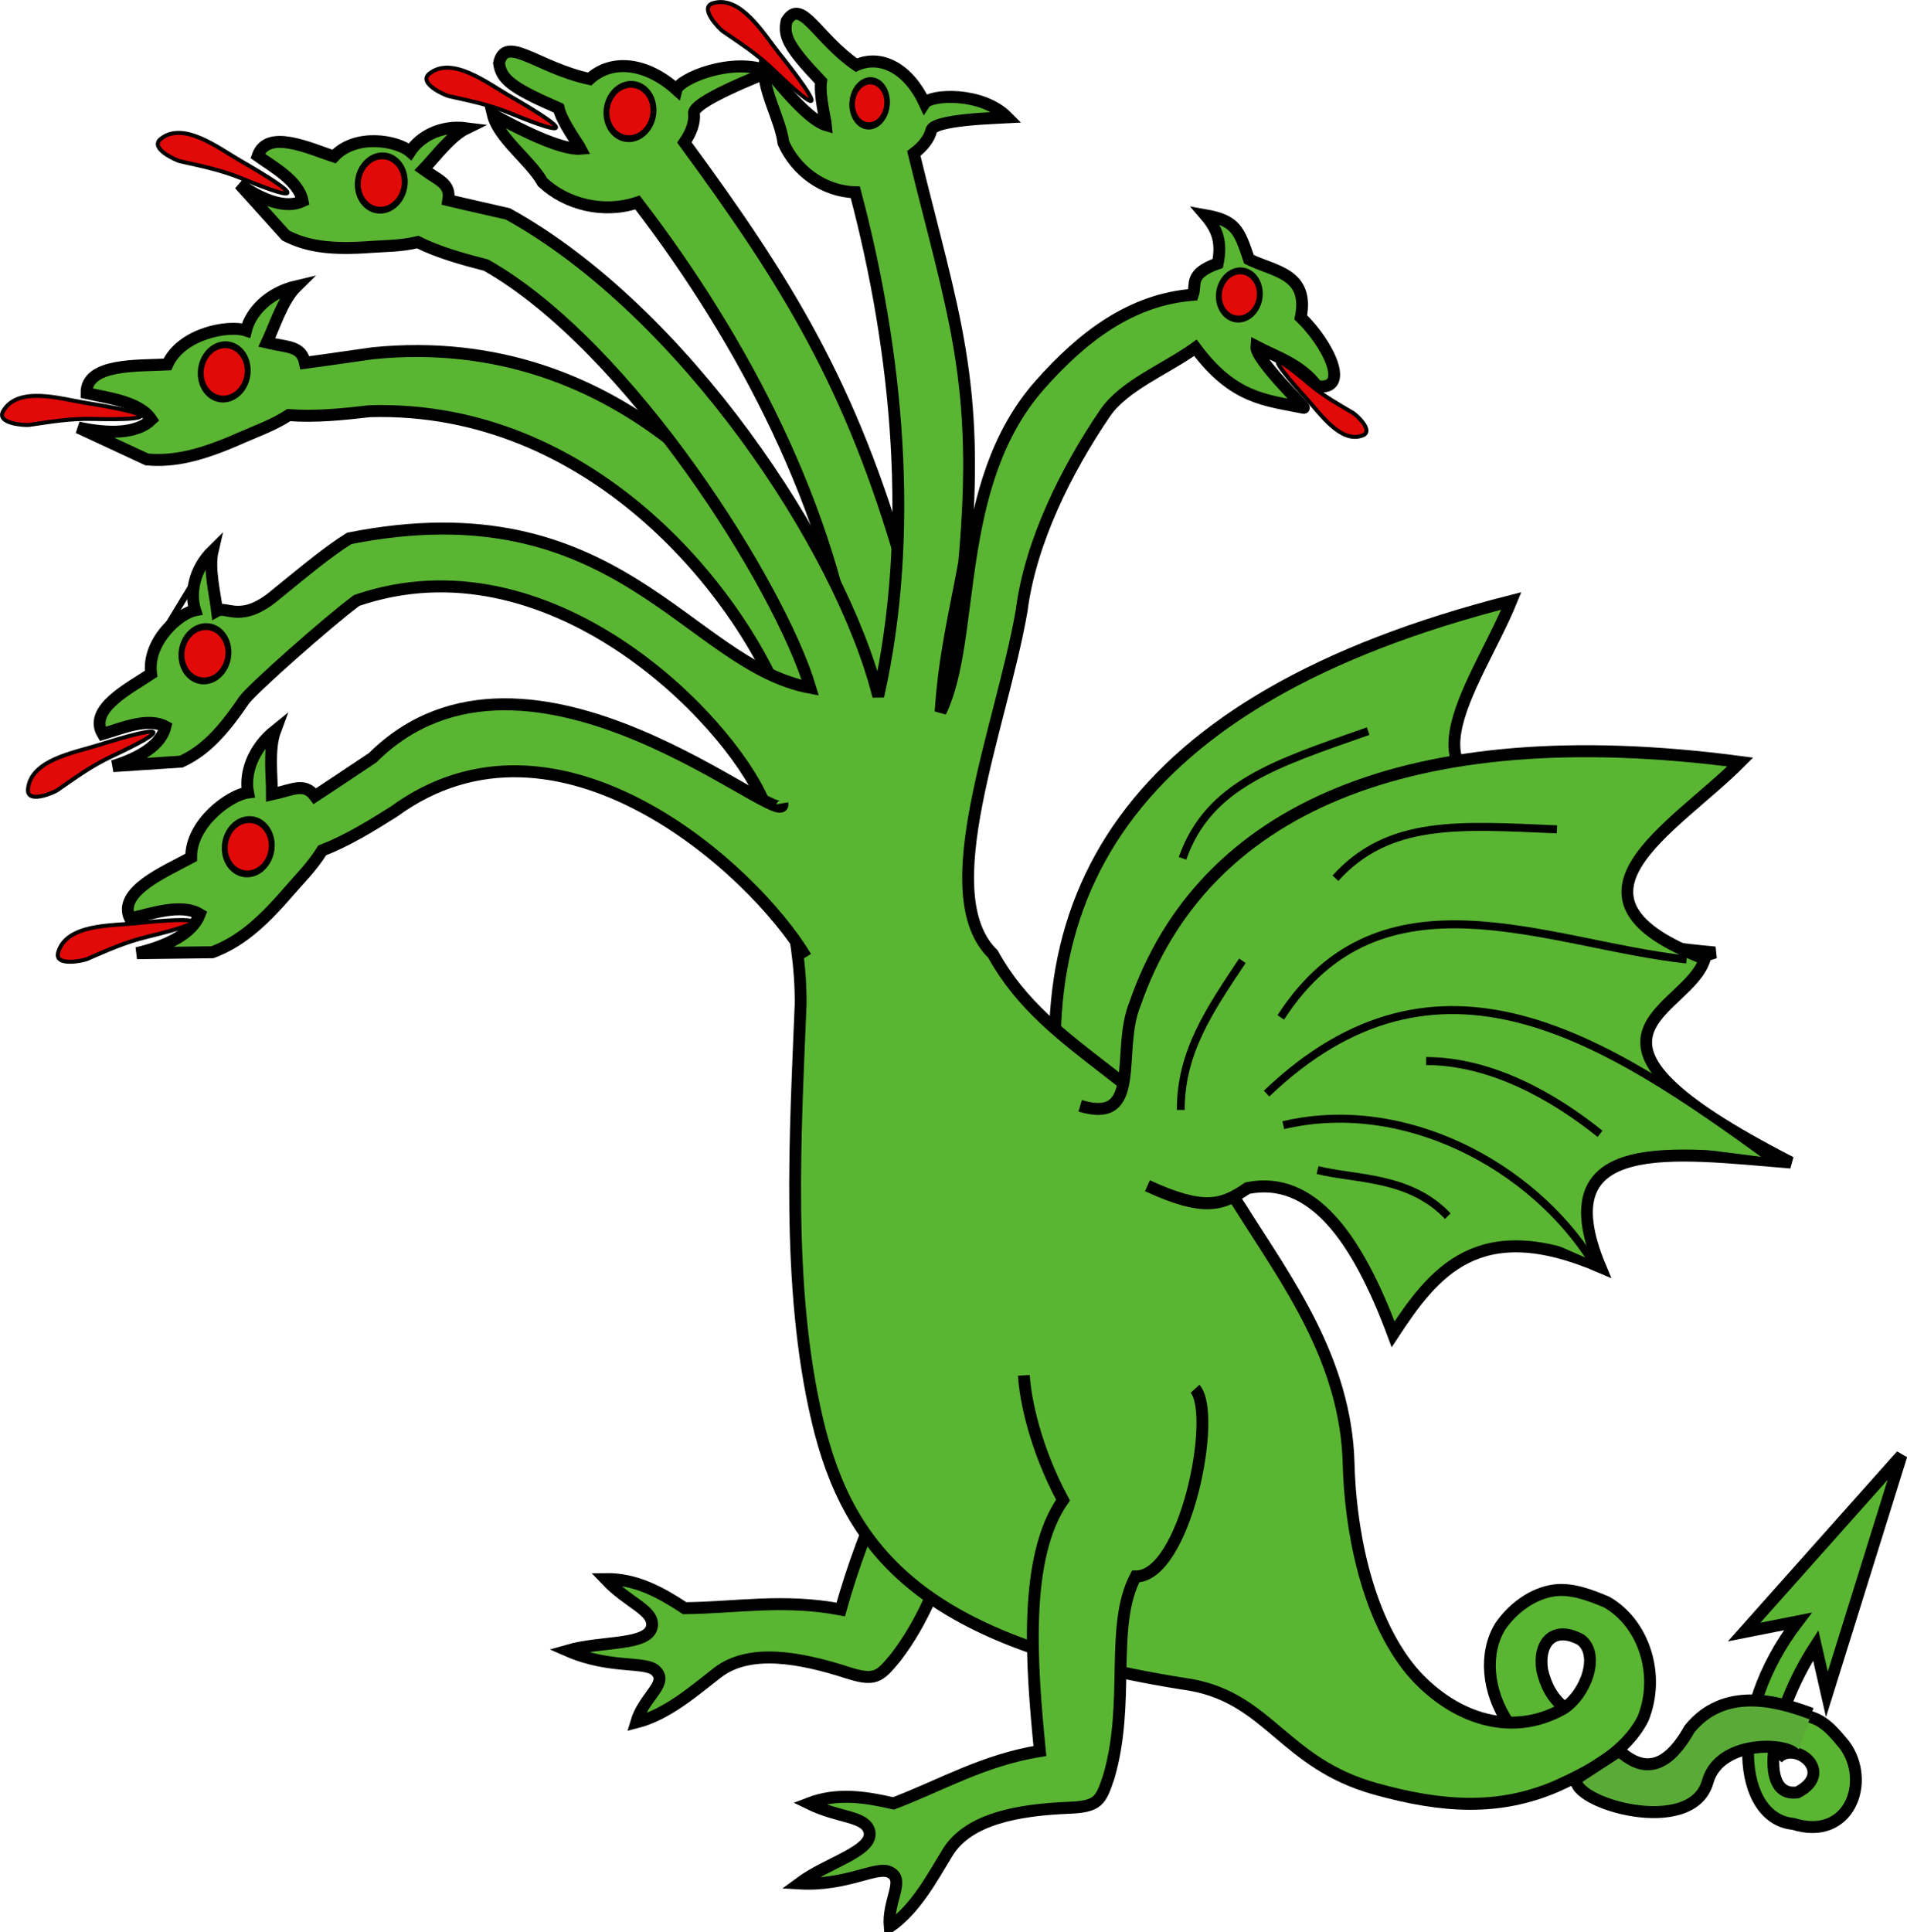<?xml version="1.0" encoding="UTF-8" standalone="no"?>
<svg
   xmlns:dc="http://purl.org/dc/elements/1.1/"
   xmlns:cc="http://creativecommons.org/ns#"
   xmlns:rdf="http://www.w3.org/1999/02/22-rdf-syntax-ns#"
   xmlns:svg="http://www.w3.org/2000/svg"
   xmlns="http://www.w3.org/2000/svg"
   xmlns:xlink="http://www.w3.org/1999/xlink"
   xmlns:sodipodi="http://sodipodi.sourceforge.net/DTD/sodipodi-0.dtd"
   xmlns:inkscape="http://www.inkscape.org/namespaces/inkscape"
   height="487.335"
   width="481.154"
   version="1.0"
   id="svg2"
   sodipodi:version="0.32"
   inkscape:version="0.46"
   sodipodi:docname="000_tuj.svg"
   sodipodi:docbase="D:\Mes documents\Renaud-Notre Lapin"
   inkscape:export-filename="/Users/olivier/Desktop/Blason Rouge/Blason_Vide_3D.png"
   inkscape:export-xdpi="144"
   inkscape:export-ydpi="144"
   inkscape:output_extension="org.inkscape.output.svg.inkscape">
  <sodipodi:namedview
     inkscape:window-height="1049"
     inkscape:window-width="1608"
     inkscape:pageshadow="2"
     inkscape:pageopacity="0.0"
     guidetolerance="10.0"
     gridtolerance="10.0"
     objecttolerance="10.0"
     borderopacity="1.0"
     bordercolor="#666666"
     pagecolor="#ffffff"
     id="base"
     showgrid="false"
     height="660px"
     inkscape:zoom="1.3257576"
     inkscape:cx="163.47416"
     inkscape:cy="311.3383"
     inkscape:window-x="1620"
     inkscape:window-y="36"
     inkscape:current-layer="svg2"
     showguides="true"
     inkscape:guide-bbox="true" />
  <desc
     id="desc4">Flag of Canton of Valais (Wallis)</desc>
  <defs
     id="defs6">
    <linearGradient
       id="linearGradient2893">
      <stop
         style="stop-color:white;stop-opacity:0.314;"
         offset="0"
         id="stop2895" />
      <stop
         id="stop2897"
         offset="0.19"
         style="stop-color:white;stop-opacity:0.251;" />
      <stop
         style="stop-color:#6b6b6b;stop-opacity:0.125;"
         offset="0.6"
         id="stop2901" />
      <stop
         style="stop-color:black;stop-opacity:0.125;"
         offset="1"
         id="stop2899" />
    </linearGradient>
    <radialGradient
       inkscape:collect="always"
       xlink:href="#linearGradient2893"
       id="radialGradient3163"
       gradientUnits="userSpaceOnUse"
       gradientTransform="matrix(1.353,0,0,1.349,-77.629,-85.747)"
       cx="221.445"
       cy="226.331"
       fx="221.445"
       fy="226.331"
       r="300" />
    <g
       id="s">
      <g
         id="c">
        <path
           id="t"
           d="M 0,0 L 0,1 L 0.5,1 L 0,0 z"
           transform="matrix(0.951,0.309,-0.309,0.951,0,-1)" />
        <use
           xlink:href="#t"
           transform="scale(-1,1)"
           id="use2144"
           x="0"
           y="0"
           width="810"
           height="540" />
      </g>
      <g
         id="a">
        <use
           xlink:href="#c"
           transform="matrix(0.309,0.951,-0.951,0.309,0,0)"
           id="use2147"
           x="0"
           y="0"
           width="810"
           height="540" />
        <use
           xlink:href="#c"
           transform="matrix(-0.809,0.588,-0.588,-0.809,0,0)"
           id="use2149"
           x="0"
           y="0"
           width="810"
           height="540" />
      </g>
      <use
         xlink:href="#a"
         transform="scale(-1,1)"
         id="use2151"
         x="0"
         y="0"
         width="810"
         height="540" />
    </g>
  </defs>
  <g
     id="g4814">
    <g
       transform="matrix(1.021,0,0,1.034,-58.162,-47.41)"
       id="g4755">
      <path
         style="fill:#5ab532;fill-rule:evenodd;stroke:#000000;stroke-width:2.921;stroke-linecap:butt;stroke-linejoin:miter;stroke-miterlimit:4;stroke-dasharray:none;stroke-opacity:1"
         d="M 311.865,398.927 C 290.564,412.67 292.659,431.711 278.26,450.223 C 274.32,454.877 273.3,456.097 266.231,453.824 C 254.716,450.185 242.191,447.837 234.261,453.892 C 228.56,458.244 221.854,464.106 214.169,466.025 C 216.032,459.786 221.916,456.732 219.267,453.69 C 217.016,450.788 208.126,453.227 197.181,448.5 C 205.735,446.052 217.347,447.431 218.092,442.508 C 218.503,438.527 212.326,437.041 206.578,431.047 C 214.089,430.931 220.227,434.296 226.171,438.154 C 238.909,438.014 250.677,435.816 264.727,438.467 C 270.578,417.804 281.606,393.16 292.63,383.162 L 289.231,363.376 L 311.865,398.927 z"
         id="path3368"
         sodipodi:nodetypes="cccscccccccccc" />
      <path
         style="fill:#5ab532;fill-rule:evenodd;stroke:#000000;stroke-width:2.921;stroke-linecap:butt;stroke-linejoin:miter;stroke-miterlimit:4;stroke-dasharray:none;stroke-opacity:1"
         d="M 496.194,474.782 C 500.401,470.114 510.726,478.126 501.163,483.082 C 491.007,484.532 494.653,463.93 505.668,447.215 L 508.43,459.186 L 526.856,400.872 L 487.974,443.967 L 501.242,441.379 C 483.568,464.191 486.535,489.537 500.107,490.764 C 513.975,495.08 519.424,480.415 512.772,471.512 C 508.835,466.869 505.844,463.04 497.372,464.546"
         id="path83141"
         sodipodi:nodetypes="cccccccccz" />
      <path
         sodipodi:nodetypes="ccccccc"
         id="path3346"
         d="M 349.163,343.873 C 364.312,319.645 384.461,329.573 406.57,352.887 C 409.888,335.135 414.416,318.141 447.385,318.971 C 421.675,293.806 453.204,286.629 480.792,278.213 C 411.02,271.858 442.926,254.074 441.404,240.047 C 398.672,240.846 421.682,213.603 430.442,192.438 C 335.284,216.337 306.844,265.39 321.118,330.547"
         style="fill:#5ab532;fill-rule:evenodd;stroke:#000000;stroke-width:2.921;stroke-linecap:butt;stroke-linejoin:miter;stroke-miterlimit:4;stroke-dasharray:none;stroke-opacity:1" />
      <path
         sodipodi:nodetypes="cccccccccccc"
         d="M 354.332,310.038 C 377.607,257.544 425.956,266.923 475.445,279.112 M 361.219,315.642 C 386.285,298.171 422.201,302.517 444.784,318.277 M 350.196,291.568 C 358.021,247.631 403.604,251.079 437.307,241.837 M 349.188,255.231 C 355.685,237.083 372.406,232.072 395.068,224.196 M 387.639,288.268 C 402.598,282.402 420.219,284.767 434.424,288.974 M 373.38,322.672 C 383.02,321.385 394.989,315.669 407.611,321.301"
         style="fill:#5ab532;fill-rule:evenodd;stroke:#000000;stroke-width:1.947;stroke-linecap:butt;stroke-linejoin:miter;stroke-miterlimit:4;stroke-dasharray:none;stroke-opacity:1"
         id="path3348" />
      <path
         sodipodi:nodetypes="cssss"
         id="path7181"
         d="M 81.078,227.672 C 75.467,229.419 64.483,231.221 63.882,238.379 C 63.573,242.06 70.311,239.164 71.142,238.593 C 75.579,235.551 79.531,232.686 84.659,230.31 C 99.763,223.311 97.851,222.45 81.078,227.672 z"
         style="fill:#e20909;fill-rule:evenodd;stroke:#000000;stroke-width:0.974;stroke-linecap:butt;stroke-linejoin:miter;stroke-miterlimit:4;stroke-dasharray:none;stroke-opacity:1" />
      <path
         id="path2492"
         style="fill:#5ab532;fill-rule:evenodd;stroke:#000000;stroke-width:2.921;stroke-linecap:butt;stroke-linejoin:miter;stroke-miterlimit:4;stroke-dasharray:none;stroke-opacity:1;display:inline"
         d="M 249.859,216.462 C 239.215,190.239 203.163,144.622 148.371,146.157 C 141.585,146.936 134.754,147.605 128.342,147.11 C 124.41,149.627 119.97,151.154 116.785,152.553 C 106.629,157.014 100.034,158.523 93.255,157.927 L 76.295,150.135 C 83.747,151.756 90.723,151.713 94.391,148.219 C 91.442,143.76 83.383,142.907 78.338,141.749 C 78.238,134.408 91.01,135.139 98.327,134.757 C 101.798,127.143 113.48,125.062 117.762,126.464 C 118.815,122.177 123.033,117.327 130.269,115.659 C 126.805,119.016 124.856,125.317 122.908,129.412 C 128.03,130.619 131.442,130.145 132.322,134.358 C 138.687,133.523 144.233,132.69 149.194,132.012 C 210.314,126.064 248.843,171.458 268.409,212.095 C 262.48,170.153 240.888,129.179 214.504,95.242 C 206.126,98.029 196.941,95.726 191.054,90.323 C 188.039,84.987 180.117,79.522 178.726,73.794 C 184.955,77.159 195.56,82.542 200.469,82.125 C 199.862,80.952 195.809,75.631 195.04,72.265 C 183.09,67.137 180.846,65.112 180.28,61.247 C 181.882,54.158 189.704,62.362 202.678,65.12 C 208.103,60.183 216.709,61.068 224.15,67.724 C 224.812,65.133 237.874,59.554 247.118,63.32 C 245.631,63.951 227.692,70.745 228.464,73.614 C 228.657,75.58 227.979,77.897 226.097,80.605 C 251.558,114.839 267.307,139.902 280.154,184.233 C 282.582,197.269 281.758,196.212 286.165,209.963"
         sodipodi:nodetypes="cccscccccccccccccccccccccccc" />
      <path
         style="fill:#e20909;fill-rule:evenodd;stroke:#000000;stroke-width:1.558;stroke-linecap:butt;stroke-linejoin:round;stroke-miterlimit:4;stroke-dasharray:none;stroke-opacity:1"
         d="M 94.097,205.433 L 106.526,185.143"
         id="path7185"
         sodipodi:nodetypes="cc"
         inkscape:export-xdpi="88.653343"
         inkscape:export-ydpi="88.653343" />
      <path
         id="path7167"
         style="fill:#5ab532;fill-rule:evenodd;stroke:#000000;stroke-width:2.921;stroke-linecap:butt;stroke-linejoin:miter;stroke-miterlimit:4;stroke-dasharray:none;stroke-opacity:1"
         d="M 429.648,466.063 C 424.476,458.487 423.627,449.027 427.764,442.511 C 430.835,438.126 435.761,434.544 440.974,433.824 C 445.37,433.217 449.948,434.978 454.012,436.658 C 463.194,441.846 467.356,454.441 462.987,465.107 C 458.748,473.292 449.989,477.824 441.648,481.558 C 427.503,487.585 413.554,486.825 396.798,482.202 C 374.299,475.995 370.641,460.363 351.338,456.873 C 285.467,446.95 266.685,424.635 258.954,392.317 C 251.117,359.56 253.582,321.549 254.818,290.776 C 254.897,281.657 253.409,272.714 251.234,263.283 C 249.624,256.305 247.639,249.059 245.635,241.278 C 236.63,220.741 192.585,176.242 145.097,192.331 C 138.08,197.453 118.992,214.146 117.226,216.721 C 111.598,224.93 107.263,229.112 101.755,231.636 L 84.89,232.739 C 91.417,230.763 96.763,227.624 97.874,223.101 C 93.42,220.726 86.802,223.606 82.354,224.894 C 78.68,218.866 88.864,213.788 94.307,210.215 C 93.247,202.374 101.215,195.454 105.196,194.708 C 103.907,190.694 104.775,184.806 109.526,180.206 C 108.505,184.525 110.092,190.603 110.6,194.856 C 112.952,193.576 116.572,198.09 125.18,190.857 C 132.429,185.049 137.971,180.445 143.28,177.183 C 209.597,164.181 226.953,208.076 257.207,213.617 C 249.759,188.975 212.568,130.351 177.085,110.529 C 171.213,109.036 165.341,107.428 160.203,104.906 C 156.113,105.905 151.932,105.846 148.832,106.077 C 138.947,106.816 132.991,106.043 127.582,103.311 L 116.149,90.787 C 121.773,94.662 127.556,96.882 131.754,94.916 C 130.799,89.936 124.418,86.557 120.631,83.879 C 122.993,77.219 133.312,82.014 139.492,84.038 C 144.897,78.289 155.251,80.192 158.326,82.844 C 160.625,79.315 165.728,76.302 172.268,77.139 C 168.285,79.049 164.575,84.105 161.601,87.171 C 165.435,89.919 168.415,90.595 167.74,94.683 C 173.282,95.99 178.146,97.033 182.476,98.027 C 225.826,121.68 264.776,179.279 274.003,215.681 C 283.063,175.902 278.848,131.926 268.325,92.751 C 260.469,92.555 253.639,87.502 250.569,80.719 C 249.852,74.927 245.119,67.43 245.876,61.808 C 249.908,66.862 256.886,75.155 261.085,76.367 C 260.973,75.112 259.393,68.997 259.878,65.709 C 251.702,57.212 250.52,54.658 251.339,50.986 C 255.024,45.106 258.762,55.043 268.574,61.733 C 274.704,59.033 281.528,62.617 285.465,71.035 C 286.875,68.91 299.536,68.102 305.928,74.494 C 304.488,74.582 287.389,74.908 287.072,77.748 C 286.578,79.585 285.245,81.457 282.787,83.292 C 292.447,122.436 299.356,138.949 295.221,183.124 C 292.89,195.678 290.332,205.666 289.398,219.505 C 298.264,201.5 292.141,164.018 313.971,139.706 C 324.686,127.772 336.603,118.935 351.765,117.753 C 352.662,115.204 350.622,112.655 357.897,110.106 C 358.941,105.023 357.869,101.837 354.831,98.342 C 362.439,99.67 363.216,102.145 365.613,109.096 C 371.864,112.149 380.561,112.508 378.415,123.261 C 385.191,129.73 390.898,141.226 382.413,140.061 C 378.595,134.792 372.031,132.758 367.42,130.363 C 367.12,133.55 380.055,145.68 379.139,145.333 C 369.738,143.44 361.78,143.197 352.378,130.693 C 344.964,135.954 334.755,139.813 330.032,146.654 C 320.565,160.366 311.605,177.994 309.442,194.769 C 304.404,223.462 287.103,263.925 302.353,278.6 C 316.239,303.481 343.678,309.091 363.947,341.022 C 374.667,357.909 389.622,377.516 390.238,402.986 C 390.594,417.19 394.075,439.619 405.864,453.558 C 415.389,464.46 429.943,470.178 443.349,462.621 C 448.977,459.026 452.396,449.365 447.613,445.844 C 441.097,442.338 437.048,446.299 438.066,453.218 C 438.913,456.823 440.494,460.087 443.598,462.404"
         sodipodi:nodetypes="ccscccscscsccscccccccccccccsccccccccccccccccccccccccscccccccccsccscccccc" />
      <path
         id="path2494"
         style="fill:#5ab532;fill-rule:evenodd;stroke:#000000;stroke-width:2.921;stroke-linecap:butt;stroke-linejoin:miter;stroke-miterlimit:4;stroke-dasharray:none;stroke-opacity:1;display:inline"
         d="M 256.143,279.313 C 242.946,257.59 194.731,214.645 154.297,243.842 C 148.49,247.46 142.595,250.997 136.586,253.301 C 134.097,257.265 130.729,260.551 128.441,263.184 C 121.147,271.577 115.823,275.772 109.438,278.143 L 90.796,278.375 C 98.223,276.643 104.514,273.61 106.35,268.875 C 101.792,266.108 94.141,268.796 89.088,269.914 C 85.884,263.317 97.745,258.497 104.202,255.01 C 104.112,246.634 113.795,239.738 118.262,239.168 C 117.398,234.839 119.155,228.642 124.993,224.028 C 123.283,228.552 124.192,235.087 124.167,239.626 C 129.312,238.52 132.196,236.626 134.779,240.059 C 140.181,236.572 144.844,233.438 149.044,230.696 C 187.634,192.889 251.728,250.163 250.322,241.811"
         sodipodi:nodetypes="cccsccccccccccc" />
      <path
         sodipodi:nodetypes="ccccsccccccccc"
         id="path3370"
         d="M 352.279,384.634 C 357.89,390.815 349.879,430.504 337.601,430.417 C 331.114,442.596 336.408,461.112 330.938,479.391 C 328.968,485.081 328.464,486.568 321.013,486.841 C 308.901,487.343 296.32,489.396 291.134,497.75 C 287.406,503.755 283.294,511.513 276.813,515.915 C 276.256,509.448 280.634,504.595 277.035,502.648 C 273.86,500.697 266.444,505.995 254.463,505.287 C 261.561,500.094 272.931,497.445 271.813,492.587 C 270.73,488.725 264.405,489.43 256.819,485.773 C 263.801,483.117 270.783,484.182 277.766,485.773 C 289.629,481.322 299.826,475.273 313.946,472.986 C 311.801,451.673 309.825,425.649 319.659,411.788 C 312.743,399.082 310.314,387.145 309.987,381.36"
         style="fill:#5ab532;fill-rule:evenodd;stroke:#000000;stroke-width:2.921;stroke-linecap:butt;stroke-linejoin:miter;stroke-miterlimit:4;stroke-dasharray:none;stroke-opacity:1" />
      <g
         style="stroke:#000000;stroke-width:0.779;stroke-miterlimit:4;stroke-dasharray:none;stroke-opacity:1"
         id="g7212"
         transform="matrix(1.993,0,0,2.005,-298.936,-632.607)">
        <path
           sodipodi:nodetypes="ccccccccc"
           id="path3356"
           d="M 320.85,482.645 C 327.809,485.793 330.103,485.069 333.257,482.933 C 341.296,481.362 346.86,488.981 351.314,500.718 C 356.391,493.138 361.878,486.128 377.006,492.521 C 370.095,476.232 386.151,478.67 400.625,479.819 C 369.527,464.17 387.871,461.786 389.96,455.042 C 369.979,447.62 386.082,439.254 394.363,431.093 C 353.105,425.753 327.632,436.909 319.312,460.513 C 316.899,466.285 320.35,475.264 312.508,472.923"
           style="fill:#5ab532;fill-rule:evenodd;stroke:#000000;stroke-width:1.461;stroke-linecap:butt;stroke-linejoin:miter;stroke-miterlimit:4;stroke-dasharray:none;stroke-opacity:1" />
        <path
           sodipodi:nodetypes="cccccccccccccc"
           d="M 335.622,471.439 C 356.88,451.479 377.439,464.617 397.966,479.259 M 337.699,475.278 C 352.809,471.793 368.603,480.344 375.938,491.727 M 337.384,462.169 C 349.77,443.338 370.228,453.237 387.703,455.12 M 344.158,445.232 C 350.789,438.048 359.543,438.786 371.625,439.286 M 355.41,467.474 C 363.518,467.496 371.221,471.799 376.972,476.328 M 341.94,480.737 C 346.668,481.9 353.359,481.447 358.092,486.344 M 324.989,473.422 C 324.968,466.374 328.587,461.221 332.625,455.275"
           style="fill:#5ab532;fill-rule:evenodd;stroke:#000000;stroke-width:0.974;stroke-linecap:butt;stroke-linejoin:miter;stroke-miterlimit:4;stroke-dasharray:none;stroke-opacity:1"
           id="path3358" />
      </g>
      <path
         transform="matrix(1.1,-1.542,1.302,1.185,-670.943,722.347)"
         sodipodi:type="arc"
         style="fill:#e20909;stroke:#000000;stroke-width:0.856;stroke-miterlimit:4;stroke-dasharray:none;stroke-opacity:1"
         id="path7189"
         sodipodi:cx="481.92572"
         sodipodi:cy="190.81146"
         sodipodi:rx="3.4058356"
         sodipodi:ry="3.4058356"
         d="M 485.332,190.811 A 3.406,3.406 0 1 1 478.52,190.811 A 3.406,3.406 0 1 1 485.332,190.811 z" />
      <path
         transform="matrix(1.1,-1.542,1.302,1.185,-666.182,653.593)"
         sodipodi:type="arc"
         style="fill:#e20909;stroke:#000000;stroke-width:0.856;stroke-miterlimit:4;stroke-dasharray:none;stroke-opacity:1;display:inline"
         id="path2496"
         sodipodi:cx="481.92572"
         sodipodi:cy="190.81146"
         sodipodi:rx="3.4058356"
         sodipodi:ry="3.4058356"
         d="M 485.332,190.811 A 3.406,3.406 0 1 1 478.52,190.811 A 3.406,3.406 0 1 1 485.332,190.811 z" />
      <path
         transform="matrix(1.1,-1.542,1.302,1.185,-660.24,769.423)"
         sodipodi:type="arc"
         style="fill:#e20909;stroke:#000000;stroke-width:0.856;stroke-miterlimit:4;stroke-dasharray:none;stroke-opacity:1;display:inline"
         id="path2498"
         sodipodi:cx="481.92572"
         sodipodi:cy="190.81146"
         sodipodi:rx="3.4058356"
         sodipodi:ry="3.4058356"
         d="M 485.332,190.811 A 3.406,3.406 0 1 1 478.52,190.811 A 3.406,3.406 0 1 1 485.332,190.811 z" />
      <path
         transform="matrix(1.1,-1.542,1.302,1.185,-627.365,607.521)"
         sodipodi:type="arc"
         style="fill:#e20909;stroke:#000000;stroke-width:0.856;stroke-miterlimit:4;stroke-dasharray:none;stroke-opacity:1;display:inline"
         id="path2500"
         sodipodi:cx="481.92572"
         sodipodi:cy="190.81146"
         sodipodi:rx="3.4058356"
         sodipodi:ry="3.4058356"
         d="M 485.332,190.811 A 3.406,3.406 0 1 1 478.52,190.811 A 3.406,3.406 0 1 1 485.332,190.811 z" />
      <path
         transform="matrix(1.1,-1.542,1.302,1.185,-565.908,590.073)"
         sodipodi:type="arc"
         style="fill:#e20909;stroke:#000000;stroke-width:0.856;stroke-miterlimit:4;stroke-dasharray:none;stroke-opacity:1;display:inline"
         id="path2502"
         sodipodi:cx="481.92572"
         sodipodi:cy="190.81146"
         sodipodi:rx="3.4058356"
         sodipodi:ry="3.4058356"
         d="M 485.332,190.811 A 3.406,3.406 0 1 1 478.52,190.811 A 3.406,3.406 0 1 1 485.332,190.811 z" />
      <path
         transform="matrix(0.818,-1.281,0.969,0.984,-307.242,500.651)"
         sodipodi:type="arc"
         style="fill:#e20909;stroke:#000000;stroke-width:1.089;stroke-miterlimit:4;stroke-dasharray:none;stroke-opacity:1;display:inline"
         id="path2504"
         sodipodi:cx="481.92572"
         sodipodi:cy="190.81146"
         sodipodi:rx="3.4058356"
         sodipodi:ry="3.4058356"
         d="M 485.332,190.811 A 3.406,3.406 0 1 1 478.52,190.811 A 3.406,3.406 0 1 1 485.332,190.811 z" />
      <path
         transform="matrix(0.959,-1.368,1.135,1.051,-315.504,576.541)"
         sodipodi:type="arc"
         style="fill:#e20909;stroke:#000000;stroke-width:0.973;stroke-miterlimit:4;stroke-dasharray:none;stroke-opacity:1;display:inline"
         id="path2506"
         sodipodi:cx="481.92572"
         sodipodi:cy="190.81146"
         sodipodi:rx="3.4058356"
         sodipodi:ry="3.4058356"
         d="M 485.332,190.811 A 3.406,3.406 0 1 1 478.52,190.811 A 3.406,3.406 0 1 1 485.332,190.811 z" />
      <path
         sodipodi:nodetypes="cssss"
         id="path3278"
         d="M 90.303,271.088 C 84.46,271.684 73.339,271.266 71.342,278.163 C 70.316,281.71 77.49,280.211 78.417,279.817 C 83.364,277.717 87.802,275.695 93.295,274.386 C 109.477,270.531 107.771,269.305 90.303,271.088 z"
         style="fill:#e20909;fill-rule:evenodd;stroke:#000000;stroke-width:0.974;stroke-linecap:butt;stroke-linejoin:miter;stroke-miterlimit:4;stroke-dasharray:none;stroke-opacity:1;display:inline" />
      <path
         sodipodi:nodetypes="cssss"
         id="path3280"
         d="M 77.901,144.091 C 72.099,143.175 61.447,139.931 57.776,146.091 C 55.888,149.259 63.205,149.642 64.202,149.499 C 69.516,148.731 74.319,147.908 79.963,148.045 C 96.587,148.449 95.246,146.828 77.901,144.091 z"
         style="fill:#e20909;fill-rule:evenodd;stroke:#000000;stroke-width:0.974;stroke-linecap:butt;stroke-linejoin:miter;stroke-miterlimit:4;stroke-dasharray:none;stroke-opacity:1;display:inline" />
      <path
         sodipodi:nodetypes="cssss"
         id="path3282"
         d="M 116.218,84.971 C 111.104,82.066 102.26,75.269 96.675,79.743 C 93.802,82.044 100.521,84.985 101.504,85.201 C 106.749,86.358 111.533,87.282 116.771,89.402 C 132.198,95.646 131.508,93.656 116.218,84.971 z"
         style="fill:#e20909;fill-rule:evenodd;stroke:#000000;stroke-width:0.974;stroke-linecap:butt;stroke-linejoin:miter;stroke-miterlimit:4;stroke-dasharray:none;stroke-opacity:1;display:inline" />
      <path
         sodipodi:nodetypes="cssss"
         id="path3284"
         d="M 182.592,69.07 C 177.477,66.165 168.634,59.368 163.048,63.842 C 160.176,66.143 166.895,69.084 167.878,69.3 C 173.123,70.457 177.906,71.381 183.144,73.501 C 198.572,79.745 197.881,77.755 182.592,69.07 z"
         style="fill:#e20909;fill-rule:evenodd;stroke:#000000;stroke-width:0.974;stroke-linecap:butt;stroke-linejoin:miter;stroke-miterlimit:4;stroke-dasharray:none;stroke-opacity:1;display:inline" />
      <path
         sodipodi:nodetypes="cssss"
         id="path3286"
         d="M 249.394,58.719 C 245.694,54.131 239.94,44.546 233.114,46.65 C 229.603,47.732 234.784,52.945 235.62,53.509 C 240.079,56.518 244.194,59.142 248.295,63.045 C 260.376,74.541 260.459,72.435 249.394,58.719 z"
         style="fill:#e20909;fill-rule:evenodd;stroke:#000000;stroke-width:0.974;stroke-linecap:butt;stroke-linejoin:miter;stroke-miterlimit:4;stroke-dasharray:none;stroke-opacity:1;display:inline"
         inkscape:transform-center-x="7.0051998"
         inkscape:transform-center-y="-6.5907465" />
      <path
         sodipodi:nodetypes="cssss"
         id="path3288"
         d="M 379.93,143.184 C 383.174,146.705 388.353,154.182 393.753,152.046 C 396.53,150.947 392.056,147.006 391.349,146.597 C 387.58,144.411 384.11,142.52 380.58,139.583 C 370.183,130.931 370.232,132.657 379.93,143.184 z"
         style="fill:#e20909;fill-rule:evenodd;stroke:#000000;stroke-width:0.974;stroke-linecap:butt;stroke-linejoin:miter;stroke-miterlimit:4;stroke-dasharray:none;stroke-opacity:1;display:inline" />
      <path
         style="fill:#5aaa37;fill-opacity:1;fill-rule:evenodd;stroke:#000000;stroke-width:2.921;stroke-linecap:butt;stroke-linejoin:miter;stroke-miterlimit:4;stroke-dasharray:none;stroke-opacity:1"
         d="M 504.617,463.886 C 496.069,460.714 482.994,457.202 474.446,467.657 C 467.8,479.362 461.643,476.916 457.097,472.937 L 446.537,479.726 C 444.913,485.593 475.033,494.344 478.971,480.48 C 482.094,469.487 500.846,471.102 500.846,474.446"
         id="path4726"
         sodipodi:nodetypes="ccccsc" />
    </g>
  </g>
</svg>
